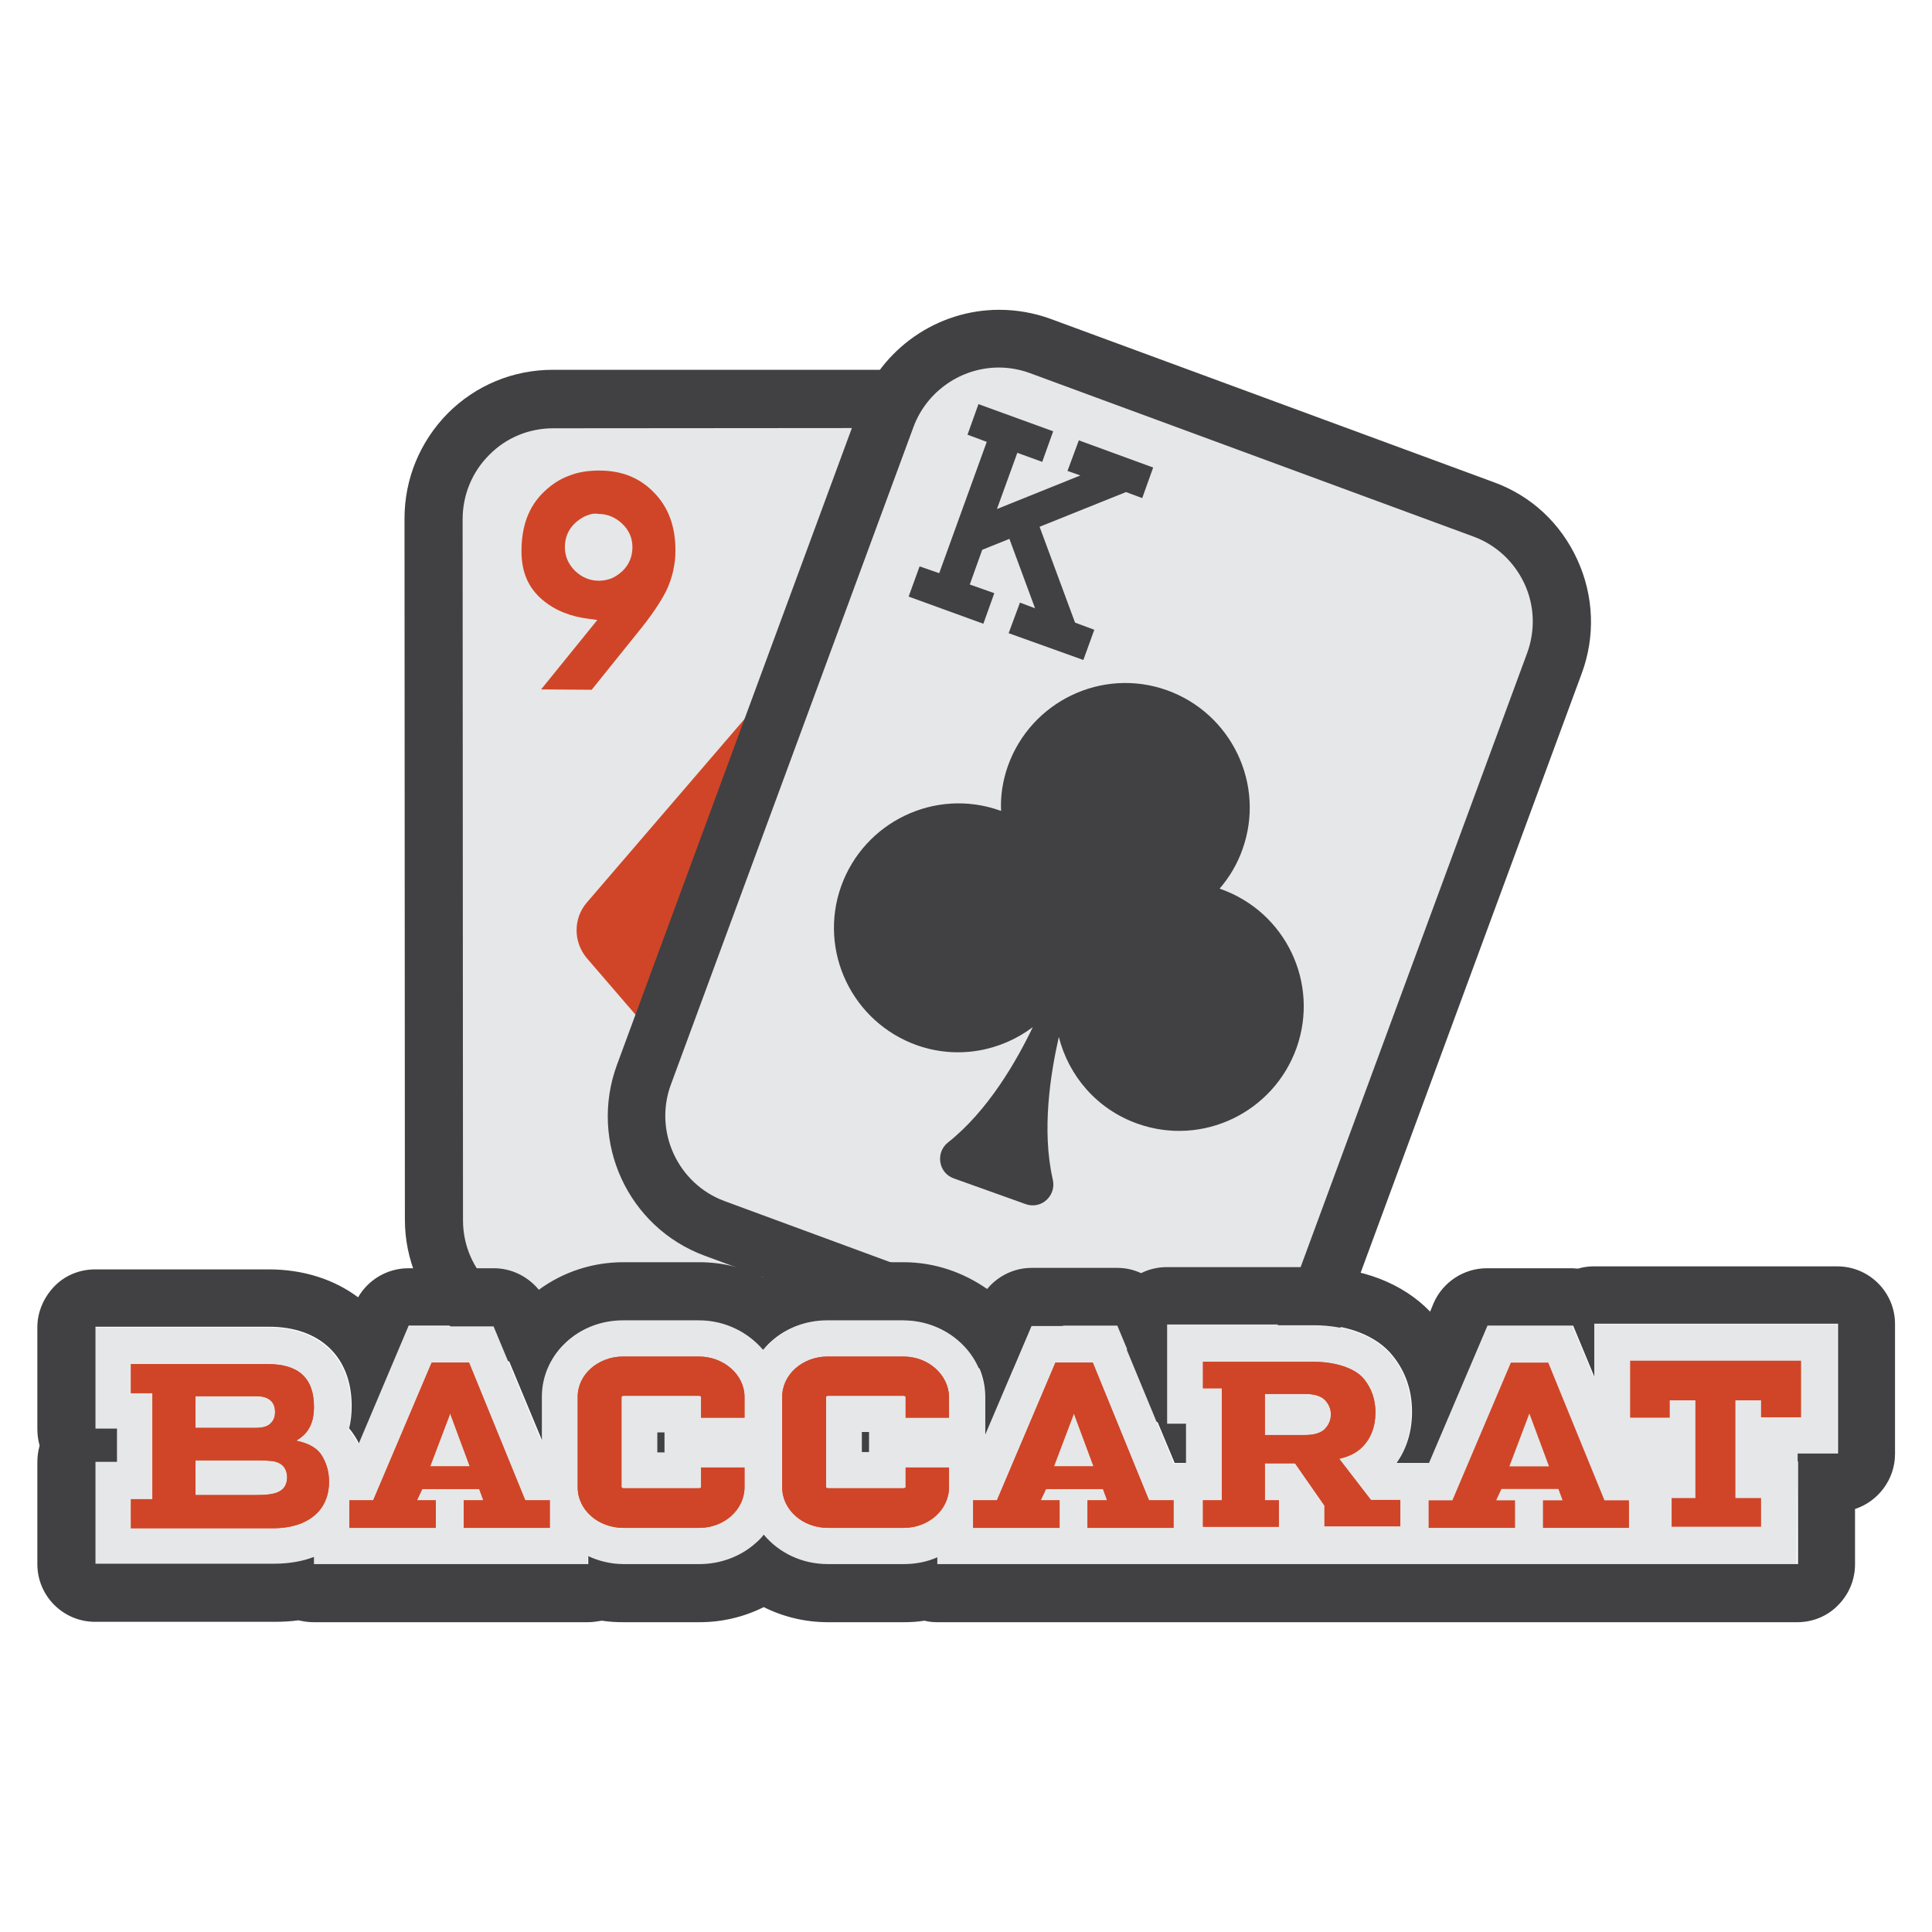 <?xml version="1.0" encoding="utf-8"?>
<!-- Generator: Adobe Illustrator 18.0.0, SVG Export Plug-In . SVG Version: 6.00 Build 0)  -->
<!DOCTYPE svg PUBLIC "-//W3C//DTD SVG 1.1//EN" "http://www.w3.org/Graphics/SVG/1.1/DTD/svg11.dtd">
<svg version="1.1" id="Layer_1" xmlns="http://www.w3.org/2000/svg" xmlns:xlink="http://www.w3.org/1999/xlink" x="0px" y="0px"
	 viewBox="0 0 512 512" enable-background="new 0 0 512 512" xml:space="preserve">
<g>
	<g>
		<g>
			<g>
				<path fill="#E6E7E8" d="M272,354.6l-125.2,0.1c-17.5,0-31.7-14.2-31.7-31.7L115,137.1c0-17.5,14.2-31.7,31.7-31.7l125.2-0.1
					c17.5,0,31.7,14.2,31.7,31.7l0.1,185.8C303.8,340.4,289.6,354.6,272,354.6z"/>
			</g>
		</g>
		<g>
			<g>
				<path fill="#414042" d="M146.7,362.6C146.7,362.6,146.7,362.6,146.7,362.6c-21.7,0-39.4-17.7-39.4-39.4l-0.1-185.8
					c0-10.5,4.1-20.4,11.5-27.9c7.4-7.4,17.3-11.5,27.8-11.5L271.8,98c21.7,0,39.4,17.7,39.4,39.4l0.1,185.8
					c0,10.5-4.1,20.4-11.5,27.9c-7.4,7.4-17.3,11.5-27.8,11.5L146.7,362.6z M271.8,113.4l-125.2,0.1c-6.4,0-12.5,2.5-17,7.1
					c-4.5,4.5-7,10.6-7,17l0.1,185.8c0,13.3,10.8,24,24.1,24v7.7l0-7.7l125.2-0.1c6.4,0,12.5-2.5,17-7.1c4.5-4.5,7-10.6,7-17
					l-0.1-185.8C295.9,124.1,285.1,113.4,271.8,113.4z"/>
			</g>
		</g>
		<g>
			<g>
				<path fill="#D04527" d="M263,239.2l-45.3-52.6c-4.5-5.2-12.6-5.2-17,0l-45.2,52.6c-3.6,4.2-3.6,10.4,0,14.7l45.3,52.6
					c4.5,5.2,12.6,5.2,17,0l45.2-52.6C266.7,249.6,266.7,243.4,263,239.2z"/>
			</g>
		</g>
		<g>
			<g>
				<g>
					<path fill="#E6E7E8" d="M307.1,368.6l-117.5-43.3c-16.4-6.1-24.8-24.3-18.8-40.7l64.3-174.3c6.1-16.4,24.3-24.8,40.7-18.8
						l117.5,43.3c16.4,6.1,24.8,24.3,18.8,40.7l-64.3,174.3C341.8,366.2,323.6,374.6,307.1,368.6z"/>
				</g>
			</g>
			<g>
				<g>
					<path fill="#414042" d="M317.9,378.5c-4.6,0-9.2-0.8-13.6-2.4l-117.5-43.3c-20.4-7.5-30.8-30.2-23.3-50.6l64.3-174.3
						c5.7-15.4,20.5-25.8,37-25.8c4.6,0,9.2,0.8,13.6,2.4l117.5,43.3c9.9,3.6,17.7,10.9,22.1,20.5s4.8,20.3,1.2,30.1l-64.3,174.3
						C349.2,368.1,334.3,378.5,317.9,378.5z M264.7,97.4c-10,0-19.1,6.3-22.6,15.7l-64.3,174.3c-4.6,12.4,1.8,26.3,14.2,30.9
						l117.5,43.3c2.7,1,5.5,1.5,8.3,1.5c10,0,19.1-6.3,22.6-15.7l64.3-174.3c2.2-6,2-12.6-0.7-18.4c-2.7-5.8-7.5-10.3-13.5-12.5
						L273,98.9C270.3,97.9,267.5,97.4,264.7,97.4z"/>
				</g>
			</g>
		</g>
		<g>
			<g>
				<g>
					<path fill="#D04527" d="M143.4,182.7l14.9-18.4l-2.2-0.3c-5-0.6-9.1-2.3-12.3-5c-3.8-3.2-5.6-7.4-5.6-12.9
						c0-6.7,1.9-11.9,6-15.8c2-1.9,4.2-3.4,6.8-4.3c2.3-0.9,4.9-1.3,7.8-1.3c5.8,0,10.5,1.8,14.3,5.6c4,4,5.9,9.1,5.9,15.6
						c0,3.6-0.8,7.2-2.4,10.6c-1.5,3-4.1,6.9-7.9,11.5l-11.9,14.8L143.4,182.7z M155.6,136.6c-1.2,0.4-2.3,1.2-3.3,2.1
						c-1.8,1.8-2.6,3.9-2.6,6.3c0,2.4,0.9,4.5,2.7,6.3c1.8,1.7,3.9,2.6,6.3,2.6c1.1,0,2.1-0.2,3-0.5c1.2-0.4,2.3-1.2,3.3-2.1
						c1.8-1.8,2.6-3.9,2.6-6.3c0-2.4-0.9-4.5-2.7-6.2c-1.8-1.7-3.9-2.6-6.3-2.6C157.5,136,156.5,136.2,155.6,136.6z"/>
				</g>
			</g>
		</g>
		<g>
			<g>
				<path fill="#414042" d="M323.5,235.6c-0.1,0-0.2-0.1-0.3-0.1c2.6-3,4.7-6.5,6.1-10.5c6.1-17.2-3-36-20.1-42.1
					c-17.2-6.1-36,3-42.1,20.1c-1.4,4-2,8-1.8,11.9c-0.1,0-0.2-0.1-0.3-0.1c-17.2-6.1-36,3-42.1,20.1c-6.1,17.2,3,36,20.1,42.1
					c10.8,3.8,22.2,1.6,30.7-4.8c-4.3,9-11.9,22.2-22.4,30.5c-3.5,2.7-2.6,8.2,1.5,9.6l9.5,3.4l9.5,3.4c4.1,1.5,8.2-2.2,7.2-6.5
					c-3-13.1-0.6-28.1,1.6-37.8c2.6,10.3,10.1,19.2,20.9,23c17.2,6.1,36-3,42.1-20.1C349.7,260.5,340.7,241.7,323.5,235.6z"/>
			</g>
		</g>
		<g>
			<g>
				<polygon fill="#414042" points="298.4,130.4 302.7,132 305.6,123.9 285.9,116.7 282.9,124.8 286.3,126 264.2,134.9 269.6,120 
					276.2,122.4 279.1,114.3 259.3,107.1 256.4,115.2 261.5,117.1 248.9,151.9 243.7,150.1 240.8,158.1 260.6,165.3 263.5,157.2 
					257,154.9 260.3,145.7 267.5,142.8 274.3,161.2 270.3,159.7 267.3,167.8 287.1,174.9 290,166.9 284.9,165 275.5,139.6 				"/>
			</g>
		</g>
	</g>
	<g>
		<g>
			<g>
				<rect x="25.1" y="376.5" fill="#E6E7E8" width="10.8" height="14.1"/>
			</g>
		</g>
		<g>
			<g>
				<rect x="171.1" y="376.5" fill="#E6E7E8" width="10.8" height="14.1"/>
			</g>
		</g>
		<g>
			<g>
				<rect x="223.9" y="376.5" fill="#E6E7E8" width="10.8" height="14.1"/>
			</g>
		</g>
		<g>
			<g>
				<g>
					<g>
						<path fill="#E6E7E8" d="M476.3,387.4l-6.8,0l0-2.1l17.4,0l0-34.4l-64.6,0l0,14l-5.6-13.5l-22.7,0l-15.5,36.4l-8.6,0
							c2.7-3.8,4.1-8.4,4.1-13.6c0-5.6-1.7-10.6-5.1-14.8c-4.1-5.2-11.9-8.2-20.7-8.2l-8.6,0v0l-30.5,0l0,26.3l5,0l0,10.4l-3,0
							L296,351.4l-22.7,0l-12.3,28.9l0-10c0-11.2-9.7-20.4-21.7-20.4l-20.1,0c-5.6,0-10.9,2-14.9,5.6c-0.8,0.7-1.4,1.4-2.1,2.2
							c-4-4.7-10.1-7.8-17-7.8l-20.1,0c-5.6,0-10.9,2-14.9,5.6c-4.3,3.8-6.8,9.2-6.8,14.8l0,11.5l-12.6-30.3l-22.7,0l-13.2,31.2
							c-0.3-0.6-0.6-1.2-1-1.8c-0.5-0.8-1-1.5-1.6-2.2c0.5-1.8,0.7-3.8,0.7-5.9c0-12.9-8.4-21-21.9-21l-14.2,0v0l-31.8,0l0,27l5.7,0
							l0,8.8l-5.7,0l0,27l47.3,0c4,0,7.5-0.6,10.6-1.8l0,1.9l72.7,0l0-2.1c2.9,1.3,6,2.1,9.4,2.1h0l20.1,0c5.6,0,10.9-2,14.9-5.6
							c0.8-0.7,1.4-1.4,2.1-2.2c4,4.7,10.1,7.8,17,7.8h0l20.1,0c3.2,0,6.2-0.7,8.9-1.8l0,1.8h12.8l17.6,0l42.2,0h0h48h0h12.8h17.6
							h42.2h0h34.7L476.3,387.4z M174.2,384.9l0-5.3h1.9l0,5.3H174.2z M228.4,384.8l0-5.3h1.9l0,5.3H228.4z M430.8,385.3l8.9,0
							l0,2.1l-6.4,0l0,0.5l-1.4,0L430.8,385.3z"/>
					</g>
				</g>
				<g>
					<g>
						<path fill="#414042" d="M239.4,349.8c12,0,21.7,9.1,21.7,20.4l0,10l12.3-28.9l22.7,0l15.2,36.4l3,0l0-10.4l-5,0l0-26.3l30.5,0
							v0l8.6,0c8.8,0,16.6,3.1,20.7,8.3c3.4,4.2,5.1,9.2,5.1,14.8c0,5.2-1.4,9.8-4.1,13.6l8.6,0l15.5-36.4l22.7,0l5.6,13.5l0-14
							l64.6,0l0,34.4l-17.4,0l0,2.1l6.8,0l0,27.2h-34.7h0h-42.2h-17.6H369h0h-48l-42.2,0l-17.6,0h-12.8l0-1.8
							c-2.7,1.2-5.7,1.8-8.9,1.8l-20.1,0h0c-6.9,0-13-3-17-7.8c-0.6,0.8-1.3,1.5-2.1,2.2c-4,3.6-9.4,5.6-14.9,5.6l-20.1,0h0
							c-3.4,0-6.6-0.8-9.4-2.1l0,2.1l-72.7,0l0-1.9c-3.1,1.2-6.7,1.8-10.6,1.8l-47.3,0l0-27l5.7,0l0-8.8l-5.7,0l0-27l31.8,0v0
							l14.2,0c13.5,0,21.9,8,21.9,21c0,2.1-0.2,4.1-0.7,5.9c0.6,0.7,1.1,1.4,1.6,2.2c0.4,0.6,0.7,1.2,1,1.8l13.2-31.2l22.7,0
							l12.6,30.3l0-11.5c0-5.6,2.5-11,6.8-14.8c4-3.6,9.4-5.6,14.9-5.6l20.1,0c6.9,0,13,3,17,7.8c0.6-0.8,1.3-1.5,2.1-2.2
							c4-3.6,9.4-5.6,14.9-5.6L239.4,349.8 M228.4,384.8h1.9l0-5.3h-1.9L228.4,384.8 M174.2,384.9h1.9l0-5.3h-1.9L174.2,384.9
							 M431.9,387.9l1.4,0l0-0.5l6.4,0l0-2.1l-8.9,0L431.9,387.9 M320.9,414.5L320.9,414.5 M239.4,334.5
							C239.4,334.5,239.3,334.5,239.4,334.5l-20.1,0c-6,0-11.8,1.4-17,4c-5.2-2.6-11-4-17-4l-20.1,0c-8.2,0-16,2.6-22.4,7.3
							c-2.9-3.5-7.2-5.7-11.9-5.7c0,0,0,0,0,0l-22.7,0c-5.5,0-10.6,3-13.3,7.7c-6.3-4.7-14.4-7.4-23.7-7.4l-13.6,0
							c-0.2,0-0.4,0-0.6,0c0,0,0,0,0,0l-31.8,0c-4.1,0-8,1.6-10.8,4.5s-4.5,6.8-4.5,10.8l0,27c0,1.5,0.2,3,0.6,4.4
							c-0.4,1.4-0.6,2.9-0.6,4.4l0,27c0,8.5,6.9,15.3,15.3,15.3c0,0,0,0,0,0l47.3,0c2.3,0,4.5-0.1,6.6-0.4c1.3,0.3,2.6,0.5,4,0.5
							c0,0,0,0,0,0l72.7,0c1.2,0,2.5-0.2,3.7-0.4c1.9,0.3,3.8,0.4,5.8,0.4l20.1,0c6,0,11.8-1.4,17-4c5.2,2.6,11,4,17,4l20.1,0
							c1.8,0,3.7-0.1,5.5-0.4c1.1,0.3,2.3,0.4,3.4,0.4h12.8l17.6,0l42.2,0h48h12.8h17.6h42.2h34.7c4.1,0,8-1.6,10.8-4.5
							c2.9-2.9,4.5-6.8,4.5-10.8l0-14.7c6.1-2,10.6-7.8,10.6-14.6l0-34.4c0-8.5-6.9-15.3-15.3-15.3c0,0,0,0,0,0l-64.6,0
							c-1.4,0-2.8,0.2-4.1,0.6c-0.5,0-1-0.1-1.5-0.1c0,0,0,0,0,0l-22.7,0c-6.1,0-11.7,3.7-14.1,9.3l-0.9,2.2
							c-7.2-7.5-18.2-11.8-30.7-11.8l-7.7,0c-0.3,0-0.6,0-0.9,0c0,0,0,0,0,0l-30.5,0c-2.5,0-4.8,0.6-6.8,1.6
							c-1.9-0.9-4.1-1.4-6.3-1.4c0,0,0,0,0,0l-22.7,0c-4.6,0-8.9,2.1-11.8,5.6C255.3,337.2,247.7,334.5,239.4,334.5L239.4,334.5z"/>
					</g>
				</g>
				<g>
					<g>
						<g>
							<path fill="#D04527" d="M78.5,381.8c1.5-0.9,2.7-2,3.4-3.3c0.9-1.5,1.3-3.4,1.3-5.7c0-7.6-4.1-11.3-12.2-11.3l-23.8,0l0,0
								l-12.5,0l0,7.7l5.7,0l0,28.1l-5.7,0l0,7.7l5.7,0l6.7,0l25.1,0c5.5,0,9.5-1.5,12.2-4.4c1.8-2,2.8-4.7,2.8-7.9
								c0-2.5-0.6-4.7-1.7-6.6C84.3,383.9,82,382.5,78.5,381.8z M51.8,370l15.9,0c1.1,0,1.9,0.1,2.5,0.3c1.8,0.6,2.7,1.9,2.7,3.9
								c0,1.1-0.3,2.1-1,2.8c-0.8,1-2.2,1.4-4.2,1.4l-15.9,0L51.8,370z M74.1,395.2c-1.1,0.7-3.2,1-6,1l-16.3,0l0-9.2l16.1,0
								c2,0,3.4,0.1,4.3,0.2c2.6,0.4,3.9,1.9,3.9,4.5C76,393.3,75.4,394.5,74.1,395.2z"/>
						</g>
					</g>
					<g>
						<g>
							<path fill="#D04527" d="M124.3,361.1l-9.9,0l-15.5,36.5l-6.3,0l0,1.4l0,5.9l3.2,0l11.4,0l5.7,0l2.6,0l0-7.3l-5,0l1.4-3
								l15.1,0l1.1,3l-5.2,0l0,7.3l2,0l5.9,0l11.5,0l2.8,0l0.6,0l0-7.3l-6.5,0L124.3,361.1z M114,388.6l5.3-14l5.2,14L114,388.6z"/>
						</g>
					</g>
					<g>
						<g>
							<path fill="#D04527" d="M289.6,361.1l-9.9,0l-15.5,36.5l-6.3,0l0,1.4l0,5.9l3.2,0l11.4,0l5.7,0l2.6,0l0-7.3l-5,0l1.4-3
								l15.1,0l1.1,3l-5.2,0l0,7.3l2,0l5.9,0l11.5,0l2.8,0l0.6,0l0-7.3l-6.5,0L289.6,361.1z M279.3,388.6l5.3-14l5.2,14L279.3,388.6
								z"/>
						</g>
					</g>
					<g>
						<g>
							<path fill="#D04527" d="M185.2,359.5l-20.1,0c-6.6,0-12.1,4.8-12,10.8l0,23.9c0,5.9,5.4,10.7,12.1,10.7l20.1,0
								c6.6,0,12-4.8,12-10.8l0-5.2l-11.5,0l0,5.2c0,0.1-0.2,0.3-0.5,0.3l-20.1,0c-0.3,0-0.5-0.2-0.5-0.3l0-23.9
								c0-0.1,0.2-0.3,0.5-0.3l20.1,0c0.3,0,0.5,0.2,0.5,0.3l0,5.5l11.5,0l0-5.5C197.3,364.3,191.8,359.5,185.2,359.5z"/>
						</g>
					</g>
					<g>
						<g>
							<path fill="#D04527" d="M239.4,359.5l-20.1,0c-6.6,0-12.1,4.8-12,10.8l0,23.9c0,5.9,5.4,10.7,12.1,10.7l20.1,0
								c6.6,0,12-4.8,12-10.8l0-5.2l-11.5,0l0,5.2c0,0.1-0.2,0.3-0.5,0.3l-20.1,0c-0.3,0-0.5-0.2-0.5-0.3l0-23.9
								c0-0.1,0.2-0.3,0.5-0.3l20.1,0c0.3,0,0.5,0.2,0.5,0.3l0,5.5l11.5,0l0-5.5C251.4,364.3,246,359.5,239.4,359.5z"/>
						</g>
					</g>
					<g>
						<g>
							<path fill="#D04527" d="M354.9,386.6c2.6-0.6,4.6-1.6,6.1-3.1c2.3-2.3,3.5-5.4,3.5-9.2c0-3.4-1-6.3-3-8.8
								c-2.5-3.1-8-4.6-13.2-4.6l-18.3,0v0l-11.2,0l0,7l5,0l0,29.7l-5,0l0,7h5h11.4h3.7l0-7l-3.7,0l0-9.8h8L351,399l0,5.5h3.6h14.1
								h2.4l0-7l-7.8,0L354.9,386.6z M345.8,380.3l-10.6,0l0-10.9l10.6,0c2.4,0,4.1,0.5,5.2,1.5c1.1,1.1,1.7,2.4,1.7,3.9
								c0,1.6-0.6,2.9-1.7,4C349.9,379.8,348.2,380.3,345.8,380.3z"/>
						</g>
					</g>
				</g>
				<g>
					<g>
						<path fill="#D04527" d="M78.5,381.8c1.5-0.9,2.7-2,3.4-3.3c0.9-1.5,1.3-3.4,1.3-5.7c0-7.6-4.1-11.3-12.2-11.3l-23.8,0l0,0
							l-12.5,0l0,7.7l5.7,0l0,28.1l-5.7,0l0,7.7l5.7,0l6.7,0l25.1,0c5.5,0,9.5-1.5,12.2-4.4c1.8-2,2.8-4.7,2.8-7.9
							c0-2.5-0.6-4.7-1.7-6.6C84.3,383.9,82,382.5,78.5,381.8z M51.8,370l15.9,0c1.1,0,1.9,0.1,2.5,0.3c1.8,0.6,2.7,1.9,2.7,3.9
							c0,1.1-0.3,2.1-1,2.8c-0.8,1-2.2,1.4-4.2,1.4l-15.9,0L51.8,370z M74.1,395.2c-1.1,0.7-3.2,1-6,1l-16.3,0l0-9.2l16.1,0
							c2,0,3.4,0.1,4.3,0.2c2.6,0.4,3.9,1.9,3.9,4.5C76,393.3,75.4,394.5,74.1,395.2z"/>
					</g>
				</g>
				<g>
					<g>
						<path fill="#D04527" d="M124.3,361.1l-9.9,0l-15.5,36.5l-6.3,0l0,1.4l0,5.9l3.2,0l11.4,0l5.7,0l2.6,0l0-7.3l-5,0l1.4-3l15.1,0
							l1.1,3l-5.2,0l0,7.3l2,0l5.9,0l11.5,0l2.8,0l0.6,0l0-7.3l-6.5,0L124.3,361.1z M114,388.6l5.3-14l5.2,14L114,388.6z"/>
					</g>
				</g>
				<g>
					<g>
						<path fill="#D04527" d="M289.6,361.1l-9.9,0l-15.5,36.5l-6.3,0l0,1.4l0,5.9l3.2,0l11.4,0l5.7,0l2.6,0l0-7.3l-5,0l1.4-3l15.1,0
							l1.1,3l-5.2,0l0,7.3l2,0l5.9,0l11.5,0l2.8,0l0.6,0l0-7.3l-6.5,0L289.6,361.1z M279.3,388.6l5.3-14l5.2,14L279.3,388.6z"/>
					</g>
				</g>
				<g>
					<g>
						<path fill="#D04527" d="M410.3,361.1l-9.9,0l-15.5,36.5l-6.3,0l0,1.4l0,5.9l3.2,0l11.4,0l5.7,0l2.6,0l0-7.3l-5,0l1.4-3l15.1,0
							l1.1,3l-5.2,0l0,7.3l2,0l5.9,0l11.5,0l2.8,0l0.6,0l0-7.3l-6.5,0L410.3,361.1z M400,388.6l5.3-14l5.2,14L400,388.6z"/>
					</g>
				</g>
				<g>
					<g>
						<path fill="#D04527" d="M185.2,359.5l-20.1,0c-6.6,0-12.1,4.8-12,10.8l0,23.9c0,5.9,5.4,10.7,12.1,10.7l20.1,0
							c6.6,0,12-4.8,12-10.8l0-5.2l-11.5,0l0,5.2c0,0.1-0.2,0.3-0.5,0.3l-20.1,0c-0.3,0-0.5-0.2-0.5-0.3l0-23.9
							c0-0.1,0.2-0.3,0.5-0.3l20.1,0c0.3,0,0.5,0.2,0.5,0.3l0,5.5l11.5,0l0-5.5C197.3,364.3,191.8,359.5,185.2,359.5z"/>
					</g>
				</g>
				<g>
					<g>
						<path fill="#D04527" d="M239.4,359.5l-20.1,0c-6.6,0-12.1,4.8-12,10.8l0,23.9c0,5.9,5.4,10.7,12.1,10.7l20.1,0
							c6.6,0,12-4.8,12-10.8l0-5.2l-11.5,0l0,5.2c0,0.1-0.2,0.3-0.5,0.3l-20.1,0c-0.3,0-0.5-0.2-0.5-0.3l0-23.9
							c0-0.1,0.2-0.3,0.5-0.3l20.1,0c0.3,0,0.5,0.2,0.5,0.3l0,5.5l11.5,0l0-5.5C251.4,364.3,246,359.5,239.4,359.5z"/>
					</g>
				</g>
				<g>
					<g>
						<path fill="#D04527" d="M354.9,386.6c2.6-0.6,4.6-1.6,6.1-3.1c2.3-2.3,3.5-5.4,3.5-9.2c0-3.4-1-6.3-3-8.8
							c-2.5-3.1-8-4.6-13.2-4.6l-18.3,0v0l-11.2,0l0,7l5,0l0,29.7l-5,0l0,7h5h11.4h3.7l0-7l-3.7,0l0-9.8h8L351,399l0,5.5h3.6h14.1
							h2.4l0-7l-7.8,0L354.9,386.6z M345.8,380.3l-10.6,0l0-10.9l10.6,0c2.4,0,4.1,0.5,5.2,1.5c1.1,1.1,1.7,2.4,1.7,3.9
							c0,1.6-0.6,2.9-1.7,4C349.9,379.8,348.2,380.3,345.8,380.3z"/>
					</g>
				</g>
				<g>
					<g>
						<polygon fill="#D04527" points="432,360.6 432,375.7 442.5,375.7 442.5,371.1 449.3,371.1 449.3,397 443,397 443,404.6 
							466.7,404.6 466.7,397 459.9,397 459.9,371.1 466.7,371.1 466.7,375.6 477.3,375.6 477.3,360.6 						"/>
					</g>
				</g>
			</g>
			<g>
				<g>
					<rect x="429.5" y="380.4" fill="#E6E7E8" width="10.8" height="14.1"/>
				</g>
			</g>
		</g>
		<g>
			<g>
				<rect x="465.6" y="380.4" fill="#E6E7E8" width="10.8" height="14.1"/>
			</g>
		</g>
	</g>
</g>
</svg>
